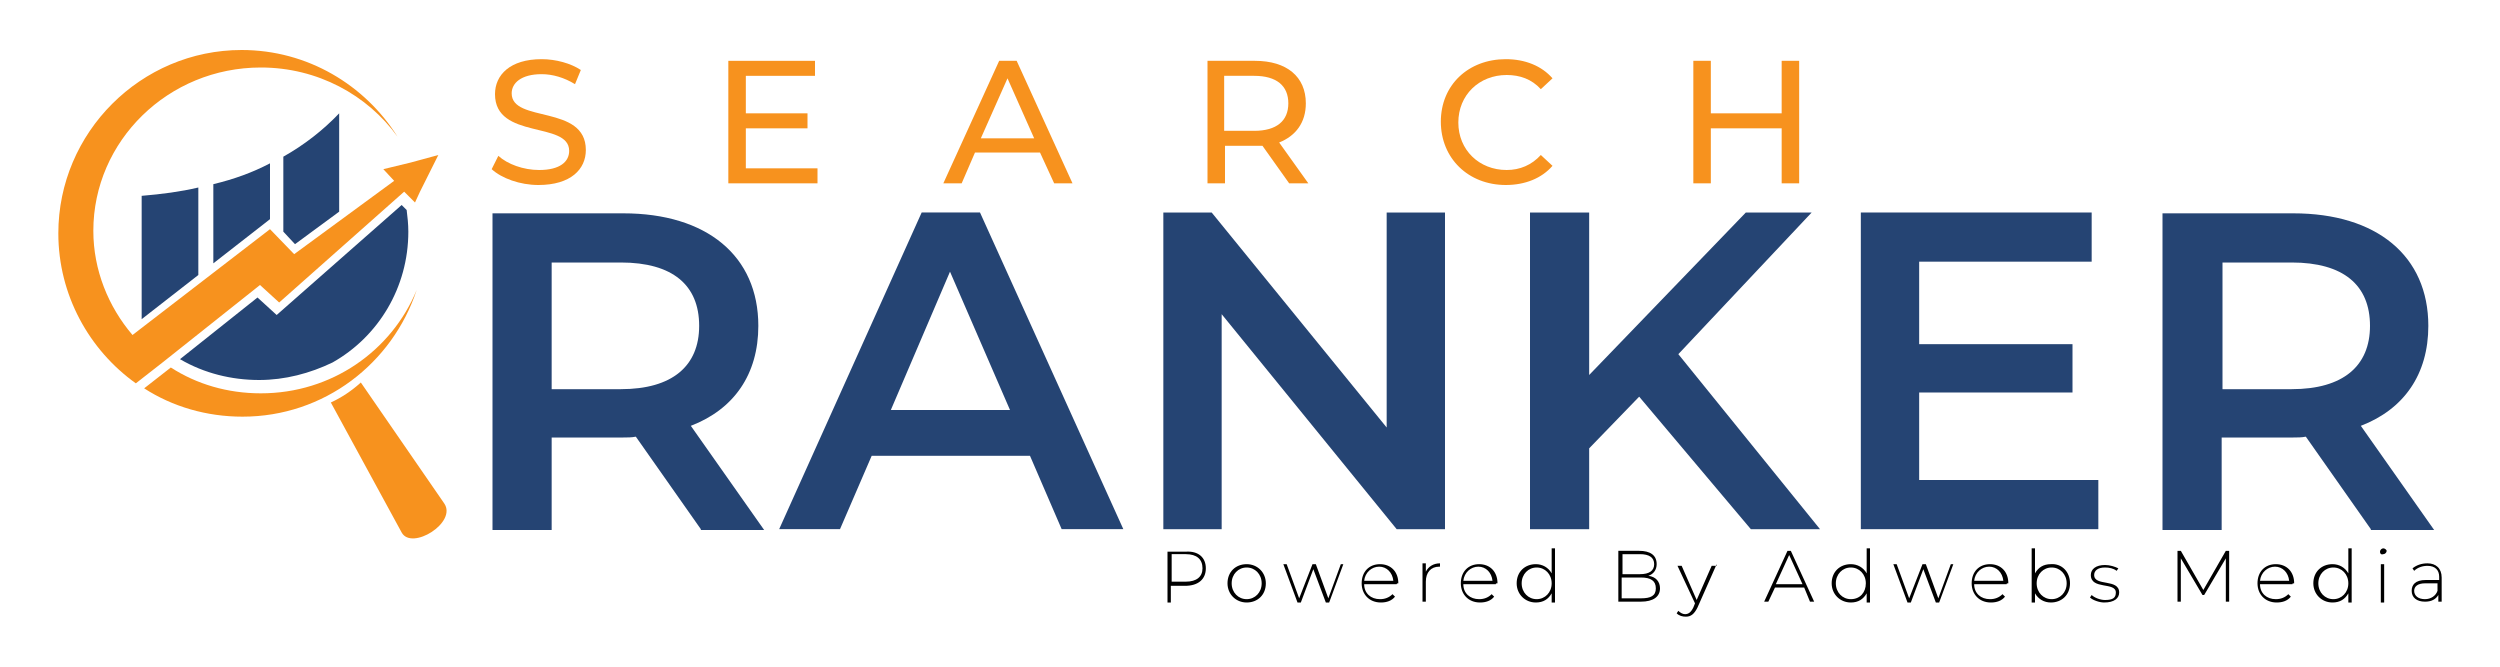 <?xml version="1.0" encoding="utf-8"?>
<!-- Generator: Adobe Illustrator 23.0.6, SVG Export Plug-In . SVG Version: 6.00 Build 0)  -->
<svg version="1.1" id="Layer_1" xmlns="http://www.w3.org/2000/svg" xmlns:xlink="http://www.w3.org/1999/xlink" width="300px" height="80px" x="0px" y="0px"
	 viewBox="0 0 300 80" style="enable-background:new 0 0 300 80;" xml:space="preserve">
<style type="text/css">
	.st0{fill-rule:evenodd;clip-rule:evenodd;fill:#F7921E;}
	.st1{fill-rule:evenodd;clip-rule:evenodd;fill:#254473;}
	.st2{fill:#254473;}
	.st3{fill:#F7921E;}
</style>
<g>
	<g>
		<g>
			<path class="st0" d="M15.9,40.2c-2.9-3.4-4.7-7.8-4.7-12.5c0-10.8,9-19.6,20.1-19.6c6.8,0,12.8,3.3,16.4,8.3
				C43.8,10.2,36.9,6,29,6C16.9,6,7,15.9,7,28C7,35.4,10.7,42,16.3,46l3.2-2.5l11.7-9.3l2.3,2.1L48.5,23l1.3,1.3l0.6-1.3l2.2-4.4
				l-3.3,0.9L46,20.3l1.3,1.4l-12,8.8l-2.9-3L15.9,40.2L15.9,40.2z"/>
		</g>
		<g>
			<path class="st0" d="M31.3,47.2c-4,0-7.7-1.1-10.8-3.1l-3.2,2.5c3.4,2.2,7.5,3.4,11.8,3.4c9.8,0,18-6.4,20.9-15.2
				C47,42.1,39.8,47.2,31.3,47.2L31.3,47.2z"/>
		</g>
		<g>
			<path class="st1" d="M23.8,33V22.5c-2.1,0.5-4.4,0.8-6.8,1v14.8L23.8,33L23.8,33z"/>
		</g>
		<g>
			<path class="st1" d="M25.6,22.1v9.5l6.8-5.3v-6.7C30.3,20.7,28.1,21.5,25.6,22.1L25.6,22.1z"/>
		</g>
		<g>
			<path class="st1" d="M34,18.8v9l1.4,1.5l5.3-3.9V13.6C38.8,15.6,36.5,17.4,34,18.8L34,18.8z"/>
		</g>
		<g>
			<path class="st1" d="M33.2,37.8l-2.3-2.1l-9.3,7.4c2.9,1.7,6.2,2.5,9.5,2.5c3.1,0,6.1-0.8,8.8-2.1c5.5-3.1,9.1-9,9.1-15.7
				c0-0.9-0.1-1.8-0.2-2.6l-0.6-0.6L33.2,37.8L33.2,37.8z"/>
		</g>
		<g>
			<path class="st0" d="M43.3,45.9c-1.1,1-2.3,1.8-3.6,2.4l8.5,15.6c1.2,2.2,6.7-1.2,5.1-3.5L43.3,45.9L43.3,45.9z"/>
		</g>
	</g>
	<g>
		<path class="st2" d="M84.1,63.5l-7.8-11.1c-0.5,0.1-1,0.1-1.5,0.1h-8.6v11.1h-7.1v-38h15.7c10,0,16.2,5.1,16.2,13.5
			c0,5.8-2.9,10-8.1,12l8.8,12.5H84.1z M74.5,31.5h-8.3v15.2h8.3c6.2,0,9.4-2.8,9.4-7.6C83.9,34.2,80.7,31.5,74.5,31.5z"/>
		<path class="st2" d="M123.6,54.7h-19l-3.8,8.8h-7.3l17.1-38h7l17.2,38h-7.4L123.6,54.7z M121.2,49.2l-7.2-16.6l-7.1,16.6H121.2z"
			/>
		<path class="st2" d="M173.4,25.5v38h-5.8l-21-25.8v25.8h-7v-38h5.8l21,25.8V25.5H173.4z"/>
		<path class="st2" d="M196.7,47.6l-6,6.2v9.7h-7.1v-38h7.1V45l18.8-19.5h7.9l-16,17l17,21h-8.3L196.7,47.6z"/>
		<path class="st2" d="M251.8,57.6v5.9h-28.5v-38H251v5.9h-20.7v9.9h18.4v5.8h-18.4v10.5H251.8z"/>
		<path class="st2" d="M284.5,63.5l-7.8-11.1c-0.5,0.1-1,0.1-1.5,0.1h-8.6v11.1h-7.1v-38h15.7c10,0,16.2,5.1,16.2,13.5
			c0,5.8-2.9,10-8.1,12l8.8,12.5H284.5z M275,31.5h-8.3v15.2h8.3c6.2,0,9.4-2.8,9.4-7.6C284.4,34.2,281.2,31.5,275,31.5z"/>
	</g>
	<g>
		<path class="st3" d="M59,20.3l0.8-1.6c1.1,1,3,1.7,4.9,1.7c2.5,0,3.6-1,3.6-2.3c0-3.6-8.9-1.3-8.9-6.8c0-2.3,1.8-4.2,5.6-4.2
			c1.7,0,3.5,0.5,4.7,1.3l-0.7,1.7c-1.3-0.8-2.7-1.2-4-1.2c-2.5,0-3.6,1.1-3.6,2.3c0,3.6,8.9,1.3,8.9,6.8c0,2.3-1.8,4.2-5.7,4.2
			C62.4,22.2,60.2,21.4,59,20.3z"/>
		<path class="st3" d="M98.1,20.2V22H87.4V7.3h10.4v1.8h-8.3v4.5h7.4v1.8h-7.4v4.8H98.1z"/>
		<path class="st3" d="M124.8,18.3H117l-1.6,3.7h-2.2l6.7-14.7h2.1l6.7,14.7h-2.2L124.8,18.3z M124.1,16.6l-3.2-7.2l-3.2,7.2H124.1z
			"/>
		<path class="st3" d="M154.7,22l-3.2-4.5c-0.3,0-0.6,0-0.9,0h-3.6V22h-2.1V7.3h5.7c3.8,0,6.1,1.9,6.1,5.1c0,2.3-1.2,3.9-3.2,4.7
			L157,22H154.7z M154.6,12.4c0-2.1-1.4-3.3-4.1-3.3h-3.6v6.6h3.6C153.2,15.7,154.6,14.5,154.6,12.4z"/>
		<path class="st3" d="M172.9,14.6c0-4.4,3.3-7.5,7.8-7.5c2.3,0,4.3,0.8,5.6,2.3l-1.4,1.3c-1.1-1.2-2.5-1.7-4.1-1.7
			c-3.3,0-5.8,2.4-5.8,5.7c0,3.3,2.5,5.7,5.8,5.7c1.6,0,3-0.6,4.1-1.8l1.4,1.3c-1.3,1.5-3.3,2.3-5.6,2.3
			C176.2,22.2,172.9,19,172.9,14.6z"/>
		<path class="st3" d="M215.9,7.3V22h-2.1v-6.6h-8.5V22h-2.1V7.3h2.1v6.3h8.5V7.3H215.9z"/>
	</g>
	<g>
		<path d="M144.7,68.2c0,1.3-0.9,2.1-2.5,2.1h-1.7v2h-0.4v-6.1h2.2C143.8,66.1,144.7,66.9,144.7,68.2z M144.3,68.2
			c0-1.1-0.7-1.7-2-1.7h-1.7v3.3h1.7C143.6,69.8,144.3,69.2,144.3,68.2z"/>
		<path d="M147.3,70c0-1.4,1-2.3,2.3-2.3s2.3,1,2.3,2.3c0,1.4-1,2.3-2.3,2.3S147.3,71.3,147.3,70z M151.4,70c0-1.1-0.8-1.9-1.8-1.9
			s-1.8,0.8-1.8,1.9c0,1.1,0.8,1.9,1.8,1.9S151.4,71.1,151.4,70z"/>
		<path d="M161.2,67.7l-1.7,4.6h-0.4l-1.5-4l-1.5,4h-0.4l-1.7-4.6h0.4l1.5,4.1l1.6-4.1h0.4l1.5,4.1l1.5-4.1H161.2z"/>
		<path d="M167.6,70.1h-3.9c0,1.1,0.8,1.8,1.9,1.8c0.6,0,1.1-0.2,1.5-0.6l0.3,0.3c-0.4,0.5-1,0.7-1.7,0.7c-1.4,0-2.3-1-2.3-2.3
			c0-1.4,0.9-2.3,2.2-2.3s2.2,0.9,2.2,2.3C167.7,70,167.6,70,167.6,70.1z M163.7,69.7h3.5c-0.1-1-0.8-1.7-1.7-1.7
			S163.8,68.7,163.7,69.7z"/>
		<path d="M172.8,67.6v0.4c0,0-0.1,0-0.1,0c-1,0-1.6,0.7-1.6,1.8v2.4h-0.4v-4.6h0.4v1C171.4,68,172,67.6,172.8,67.6z"/>
		<path d="M179.5,70.1h-3.9c0,1.1,0.8,1.8,1.9,1.8c0.6,0,1.1-0.2,1.5-0.6l0.3,0.3c-0.4,0.5-1,0.7-1.7,0.7c-1.4,0-2.3-1-2.3-2.3
			c0-1.4,0.9-2.3,2.2-2.3s2.2,0.9,2.2,2.3C179.5,70,179.5,70,179.5,70.1z M175.6,69.7h3.5c-0.1-1-0.8-1.7-1.7-1.7
			S175.7,68.7,175.6,69.7z"/>
		<path d="M186.6,65.8v6.5h-0.4v-1.1c-0.4,0.7-1,1.1-1.9,1.1c-1.3,0-2.3-1-2.3-2.3c0-1.4,1-2.3,2.3-2.3c0.8,0,1.5,0.4,1.9,1.1v-3
			H186.6z M186.2,70c0-1.1-0.8-1.9-1.8-1.9c-1,0-1.8,0.8-1.8,1.9c0,1.1,0.8,1.9,1.8,1.9C185.4,71.9,186.2,71.1,186.2,70z"/>
		<path d="M199.2,70.6c0,1-0.8,1.6-2.3,1.6h-2.7v-6.1h2.5c1.3,0,2.1,0.5,2.1,1.6c0,0.7-0.4,1.2-1,1.4
			C198.7,69.2,199.2,69.8,199.2,70.6z M194.7,66.5v2.4h2.1c1.1,0,1.7-0.4,1.7-1.2c0-0.8-0.6-1.2-1.7-1.2H194.7z M198.7,70.6
			c0-0.9-0.6-1.3-1.8-1.3h-2.3v2.5h2.3C198.1,71.8,198.7,71.5,198.7,70.6z"/>
		<path d="M206,67.7l-2.3,5.2c-0.4,0.8-0.8,1.1-1.4,1.1c-0.4,0-0.8-0.1-1.1-0.4l0.2-0.3c0.2,0.2,0.5,0.4,0.8,0.4
			c0.4,0,0.7-0.2,1-0.8l0.2-0.5l-2.1-4.5h0.5l1.8,4.1l1.8-4.1H206z"/>
		<path d="M216.5,70.5h-3.5l-0.8,1.7h-0.5l2.8-6.1h0.4l2.8,6.1h-0.5L216.5,70.5z M216.3,70.1l-1.6-3.5l-1.6,3.5H216.3z"/>
		<path d="M224.4,65.8v6.5H224v-1.1c-0.4,0.7-1,1.1-1.9,1.1c-1.3,0-2.3-1-2.3-2.3c0-1.4,1-2.3,2.3-2.3c0.8,0,1.5,0.4,1.9,1.1v-3
			H224.4z M223.9,70c0-1.1-0.8-1.9-1.8-1.9c-1,0-1.8,0.8-1.8,1.9c0,1.1,0.8,1.9,1.8,1.9C223.2,71.9,223.9,71.1,223.9,70z"/>
		<path d="M234.4,67.7l-1.7,4.6h-0.4l-1.5-4l-1.5,4h-0.4l-1.7-4.6h0.4l1.5,4.1l1.6-4.1h0.4l1.5,4.1l1.5-4.1H234.4z"/>
		<path d="M240.8,70.1h-3.9c0,1.1,0.8,1.8,1.9,1.8c0.6,0,1.1-0.2,1.5-0.6l0.3,0.3c-0.4,0.5-1,0.7-1.7,0.7c-1.4,0-2.3-1-2.3-2.3
			c0-1.4,0.9-2.3,2.2-2.3s2.2,0.9,2.2,2.3C240.8,70,240.8,70,240.8,70.1z M236.9,69.7h3.5c-0.1-1-0.8-1.7-1.7-1.7
			S237,68.7,236.9,69.7z"/>
		<path d="M248.4,70c0,1.4-1,2.3-2.3,2.3c-0.8,0-1.5-0.4-1.9-1.1v1.1h-0.4v-6.5h0.4v3c0.4-0.7,1-1.1,1.9-1.1
			C247.4,67.6,248.4,68.6,248.4,70z M248,70c0-1.1-0.8-1.9-1.8-1.9c-1,0-1.8,0.8-1.8,1.9c0,1.1,0.8,1.9,1.8,1.9
			C247.2,71.9,248,71.1,248,70z"/>
		<path d="M250.8,71.7l0.2-0.3c0.3,0.3,1,0.6,1.6,0.6c1,0,1.3-0.3,1.3-0.9c0-1.3-3-0.3-3-2.1c0-0.7,0.6-1.2,1.7-1.2
			c0.6,0,1.2,0.2,1.6,0.4l-0.2,0.3c-0.4-0.3-0.9-0.4-1.4-0.4c-0.9,0-1.3,0.4-1.3,0.9c0,1.4,3,0.4,3,2.1c0,0.7-0.6,1.2-1.8,1.2
			C251.9,72.3,251.1,72,250.8,71.7z"/>
		<path d="M267.1,72.2l0-5.2l-2.6,4.4h-0.2l-2.6-4.4v5.2h-0.4v-6.1h0.4l2.7,4.7l2.7-4.7h0.4l0,6.1H267.1z"/>
		<path d="M275.1,70.1h-3.9c0,1.1,0.8,1.8,1.9,1.8c0.6,0,1.1-0.2,1.5-0.6l0.3,0.3c-0.4,0.5-1,0.7-1.7,0.7c-1.4,0-2.3-1-2.3-2.3
			c0-1.4,0.9-2.3,2.2-2.3s2.2,0.9,2.2,2.3C275.1,70,275.1,70,275.1,70.1z M271.2,69.7h3.5c-0.1-1-0.8-1.7-1.7-1.7
			S271.3,68.7,271.2,69.7z"/>
		<path d="M282.2,65.8v6.5h-0.4v-1.1c-0.4,0.7-1,1.1-1.9,1.1c-1.3,0-2.3-1-2.3-2.3c0-1.4,1-2.3,2.3-2.3c0.8,0,1.5,0.4,1.9,1.1v-3
			H282.2z M281.8,70c0-1.1-0.8-1.9-1.8-1.9c-1,0-1.8,0.8-1.8,1.9c0,1.1,0.8,1.9,1.8,1.9C281,71.9,281.8,71.1,281.8,70z"/>
		<path d="M285.6,66.2c0-0.2,0.2-0.4,0.4-0.4c0.2,0,0.4,0.2,0.4,0.3c0,0.2-0.2,0.4-0.4,0.4C285.7,66.6,285.6,66.4,285.6,66.2z
			 M285.7,67.7h0.4v4.6h-0.4V67.7z"/>
		<path d="M293,69.3v2.9h-0.4v-0.8c-0.3,0.5-0.8,0.8-1.6,0.8c-1,0-1.6-0.5-1.6-1.3c0-0.7,0.4-1.3,1.7-1.3h1.6v-0.4
			c0-0.8-0.5-1.3-1.4-1.3c-0.6,0-1.2,0.2-1.6,0.6l-0.2-0.3c0.5-0.4,1.1-0.6,1.8-0.6C292.3,67.6,293,68.2,293,69.3z M292.5,70.9V70
			H291c-0.9,0-1.3,0.4-1.3,0.9c0,0.6,0.5,1,1.3,1C291.7,71.9,292.3,71.5,292.5,70.9z"/>
	</g>
</g>
</svg>
